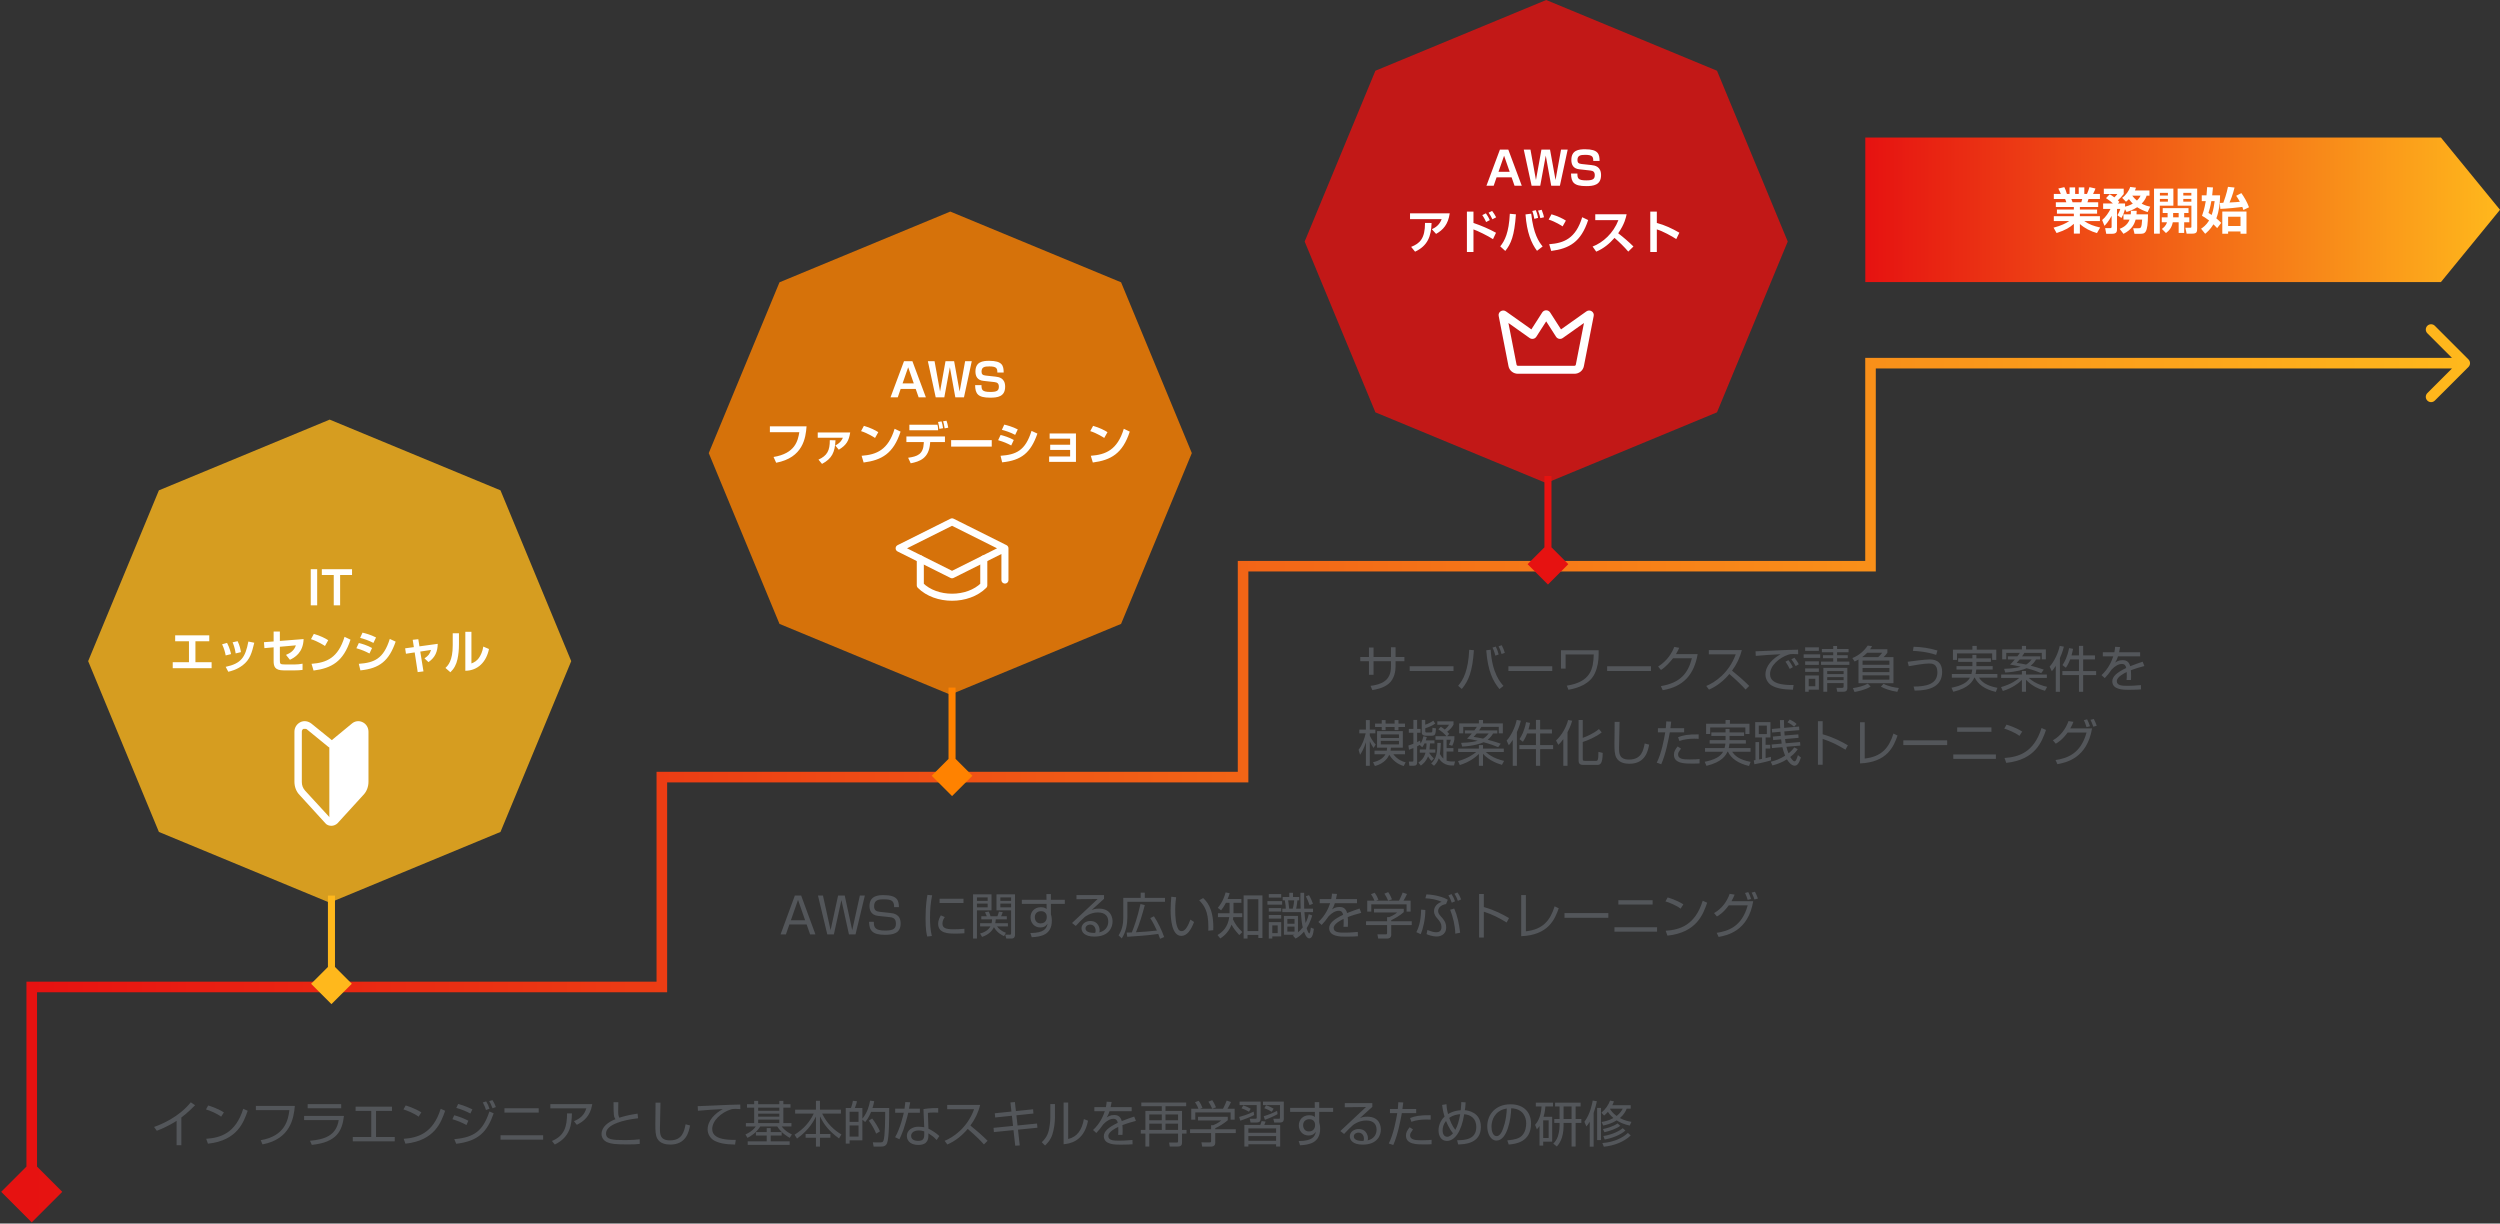 <svg width="709" height="347" viewBox="0 0 709 347" fill="none" xmlns="http://www.w3.org/2000/svg">
<rect x="0" y="0" width="709" height="347" fill="#333333" stroke="none"/>
<path d="M51.428 316.93V324.784H50.084V317.868C49.636 318.162 47.368 319.618 44.47 320.682L43.7 319.604C45.716 318.89 50.7 316.86 54.102 312.618L55.334 313.444C54.788 314.004 53.192 315.6 51.428 316.93ZM63.496 315.474L62.712 316.692C61.564 315.796 59.436 314.928 58.414 314.634L59.044 313.514C59.282 313.584 61.578 314.242 63.496 315.474ZM58.974 324.35L58.484 322.964C62.432 322.684 66.8 321.48 68.984 314.452L70.244 315.012C69.124 318.232 67.304 323.468 58.974 324.35ZM72.568 313.64H83.614C83.32 317.07 82.368 323.062 74.444 324.546L73.94 323.356C81.066 322.166 81.752 317.266 82.074 314.83H72.568V313.64ZM87.254 313.136H96.76V314.312H87.254V313.136ZM86.246 316.482H97.544C97.054 320.78 95.458 323.972 88.43 324.686L87.912 323.524C92 323.146 95.36 322.11 96.06 317.658H86.246V316.482ZM100.848 313.85H111.166V315.068H106.644V322.446H111.95V323.678H100.05V322.446H105.286V315.068H100.848V313.85ZM119.496 315.474L118.712 316.692C117.564 315.796 115.436 314.928 114.414 314.634L115.044 313.514C115.282 313.584 117.578 314.242 119.496 315.474ZM114.974 324.35L114.484 322.964C118.432 322.684 122.8 321.48 124.984 314.452L126.244 315.012C125.124 318.232 123.304 323.468 114.974 324.35ZM133.972 314.606L133.398 315.796C132.32 315.222 130.99 314.648 129.408 314.2L129.94 313.08C131.788 313.584 133.16 314.214 133.972 314.606ZM132.824 317.84L132.292 319.058C130.976 318.33 129.66 317.812 128.302 317.406L128.82 316.286C130.024 316.608 131.718 317.224 132.824 317.84ZM138.816 314.452L137.822 314.788C137.64 314.13 137.57 313.976 136.926 312.646L137.878 312.366C138.368 313.206 138.55 313.584 138.816 314.452ZM129.38 324.378L128.834 323.062C134.616 322.558 136.996 320.626 138.802 315.208L140.006 315.74C138.2 320.92 135.764 323.622 129.38 324.378ZM140.622 313.962L139.684 314.312C139.124 312.968 139.068 312.814 138.732 312.282L139.656 311.988C139.922 312.408 140.202 312.842 140.622 313.962ZM143.058 314.298H152.774V315.53H143.058V314.298ZM141.952 321.97H154.034V323.216H141.952V321.97ZM156.078 313.136H167.964C167.404 316.608 165.528 318.022 163.582 319.002L162.77 317.966C164.45 317.266 165.668 316.328 166.284 314.326H156.078V313.136ZM157.352 324.588L156.526 323.58C160.166 322.068 160.782 319.422 160.824 315.754L162.196 315.768C162.112 318.876 161.79 322.418 157.352 324.588ZM173.998 312.59H175.356C175.328 313.57 175.314 314.27 175.314 315.264C175.314 316.356 175.524 316.734 175.65 316.986C176.546 316.706 178.058 316.216 180.816 315.824L180.956 317.14C178.744 317.392 176.728 317.798 175.118 318.414C174.194 318.764 171.87 319.688 171.87 321.466C171.87 323.202 173.69 323.328 177.12 323.328C179.402 323.328 180.718 323.188 181.418 323.104L181.432 324.406C180.564 324.504 180.032 324.56 178.016 324.56C174.25 324.56 173.312 324.364 172.332 323.986C171.198 323.552 170.596 322.628 170.596 321.606C170.596 319.534 172.584 318.162 174.53 317.406C174.054 316.65 174.012 316.426 173.998 312.59ZM185.912 312.716H187.312C187.312 312.828 187.158 318.876 187.158 320.038C187.158 321.704 187.214 323.412 190.014 323.412C193.514 323.412 194.046 320.822 194.438 318.848L195.698 319.184C195.376 320.864 194.662 324.602 190.098 324.602C188.796 324.602 187.172 324.294 186.402 322.894C185.87 321.928 185.856 320.472 185.856 318.792C185.856 317.826 185.94 313.584 185.912 312.716ZM209.936 313.248L209.964 314.536C209.516 314.508 209.082 314.48 208.522 314.48C207.752 314.48 207.542 314.55 207.22 314.648C204.56 315.516 201.984 317.784 201.984 320.192C201.984 321.942 203.398 322.824 205.792 323.132C207.052 323.3 208.046 323.272 208.662 323.258L208.466 324.602C205.512 324.546 203.874 324.182 202.53 323.454C201.41 322.838 200.682 321.564 200.682 320.318C200.682 317.77 202.754 315.782 204.98 314.536C202.222 314.662 200.892 314.774 197.938 315.012L197.868 313.71C199.03 313.71 205.386 313.36 206.8 313.332C207.192 313.318 209.656 313.262 209.936 313.248ZM224.188 313.15V314.13H222.158V318.498H224.454V319.464H221.696C222.76 320.878 224.104 321.494 224.58 321.718L223.978 322.698C223.348 322.334 221.626 321.368 220.422 319.464H215.62C214.374 321.368 212.974 322.194 211.98 322.698L211.406 321.732C211.84 321.536 213.338 320.892 214.346 319.464H211.532V318.498H213.884V314.13H211.854V313.15H213.884V312.198H215.018V313.15H221.01V312.198H222.158V313.15H224.188ZM221.01 316.692V315.838H215.018V316.692H221.01ZM221.01 315.026V314.13H215.018V315.026H221.01ZM221.01 318.498V317.518H215.018V318.498H221.01ZM212.05 323.678H217.44V322.04H214.374V321.06H217.44V319.912H218.574V321.06H221.682V322.04H218.574V323.678H223.95V324.686H212.05V323.678ZM225.504 314.704H231.398V312.184H232.546V314.704H238.482V315.81H233.162C234.52 318.666 236.606 320.542 238.622 321.732L237.95 322.866C234.94 320.654 233.638 318.848 232.546 316.594V321.606H235.5V322.67H232.546V325.176H231.398V322.67H228.472V321.606H231.398V316.65C230.894 317.672 229.592 320.346 226.036 322.908L225.336 321.802C227.884 320.192 229.536 318.372 230.782 315.81H225.504V314.704ZM246.756 312.142L247.918 312.296C247.82 312.828 247.722 313.402 247.442 314.228H252.174C252.174 317.084 252.174 322.544 251.6 324.112C251.264 325.008 250.662 325.176 249.738 325.176H247.764L247.54 323.972L249.584 323.986C250.102 323.986 250.354 323.944 250.536 323.538C251.026 322.446 251.04 316.776 251.04 315.32H247.05C246.336 317.07 245.636 317.896 245.356 318.218L244.572 317.518V323.398H240.946V324.322H239.854V314.228H241.324C241.604 313.556 241.772 312.898 241.884 312.184L243.032 312.31C242.962 312.66 242.85 313.22 242.444 314.228H244.572V317.252C246.07 315.418 246.518 313.5 246.756 312.142ZM243.48 318.162V315.292H240.946V318.162H243.48ZM243.48 322.334V319.184H240.946V322.334H243.48ZM249.556 320.85L248.478 321.508C248.142 320.584 247.274 318.988 246.392 317.812L247.344 317.21C248.184 318.246 249.08 319.73 249.556 320.85ZM256.752 312.548L258.138 312.604C258.11 312.688 257.83 314.2 257.788 314.41H260.882V315.572H257.578C257.312 316.86 256.472 319.632 256.206 320.416C255.772 321.648 255.338 322.516 255.072 323.09L253.854 322.516C255.324 320.01 256.192 316.146 256.318 315.572H253.868V314.41H256.528C256.626 313.78 256.682 313.248 256.752 312.548ZM266.076 314.242V315.544C265.642 315.516 265.418 315.502 264.942 315.502C263.892 315.502 263.43 315.572 263.15 315.614L263.304 320.08C264.732 320.822 265.474 321.34 266.398 322.18L265.628 323.314C264.774 322.376 264.382 322.124 263.29 321.41V321.816C263.29 322.768 263.29 324.7 260.448 324.7C257.648 324.7 257.186 322.964 257.186 322.166C257.186 320.486 258.754 319.534 260.462 319.534C261.12 319.534 261.75 319.632 262.114 319.688L261.89 314.55C262.464 314.452 263.528 314.242 266.076 314.242ZM262.114 321.872V320.85C261.736 320.738 261.232 320.598 260.546 320.598C259.216 320.598 258.39 321.228 258.39 322.152C258.39 323.552 260.14 323.552 260.392 323.552C261.68 323.552 262.114 323.006 262.114 321.872ZM268.666 324.574L267.896 323.538C270.248 322.6 274.336 319.912 276.254 314.564H268.624V313.36H277.976C277.458 315.474 276.506 317.462 275.204 319.198C276.898 320.556 278.536 321.984 280.076 323.524L279.04 324.56C278.256 323.678 277.234 322.572 274.448 320.15C272.866 322.026 270.934 323.608 268.666 324.574ZM286.838 315.236L286.558 312.66L287.818 312.534L288.112 315.096L292.984 314.592L293.082 315.796L288.252 316.3L288.574 319.184L294.104 318.638L294.216 319.828L288.7 320.374L289.204 324.84L287.916 324.924L287.426 320.5L281.868 321.06L281.77 319.856L287.3 319.31L286.978 316.426L282.232 316.916L282.12 315.726L286.838 315.236ZM299.186 313.108V316.874C299.186 318.414 298.92 320.29 298.444 321.76C297.898 323.426 296.862 324.406 296.372 324.868L295.448 323.93C296.036 323.37 296.988 322.404 297.422 320.64C297.618 319.856 297.87 318.134 297.87 317.056V313.108H299.186ZM302.938 312.688V323.02C305.514 322.39 306.816 320.5 307.39 317.364L308.566 317.84C307.39 323.874 303.204 324.35 301.636 324.504V312.688H302.938ZM313.844 312.436L315.258 312.52C315.188 312.898 315.132 313.262 314.978 313.976H320.942V315.138H314.656C314.376 316.048 314.124 316.468 313.858 316.916C314.25 316.65 314.88 316.216 315.958 316.216C316.686 316.216 317.75 316.398 318.128 317.938C319.472 317.392 320.732 316.972 321.656 316.664L322.146 317.882C321.096 318.162 319.808 318.512 318.31 319.086C318.366 319.66 318.38 320.276 318.38 320.696C318.38 321.228 318.366 321.564 318.338 321.844H317.092C317.134 321.452 317.162 321.214 317.162 320.612C317.162 320.304 317.148 319.884 317.134 319.59C316.42 319.94 314.32 320.962 314.32 322.18C314.32 323.496 316.014 323.496 317.498 323.496C318.114 323.496 319.444 323.468 321.166 323.3L321.194 324.518C320.634 324.56 319.612 324.63 317.778 324.63C316.21 324.63 313.046 324.63 313.046 322.222C313.046 320.836 314.376 319.688 316.994 318.442C316.868 317.714 316.518 317.294 315.762 317.294C314.936 317.294 313.928 317.756 312.892 318.848C311.954 320.15 311.856 320.29 310.918 321.312L309.98 320.472C311.982 318.652 312.906 316.412 313.326 315.138H310.358V313.976H313.634C313.802 313.178 313.816 312.814 313.844 312.436ZM336.398 312.688V313.724H330.532V315.068H335.222V320.444H336.496V321.494H335.222V323.972C335.222 324.98 334.746 325.162 333.794 325.162H331.736L331.554 324.014L333.696 324.028C334.004 324.028 334.102 323.958 334.102 323.622V321.494H325.94V325.162H324.834V321.494H323.532V320.444H324.834V315.068H329.482V313.724H323.672V312.688H336.398ZM329.482 317.7V316.062H325.94V317.7H329.482ZM334.102 317.7V316.062H330.532V317.7H334.102ZM329.482 320.444V318.666H325.94V320.444H329.482ZM334.102 320.444V318.666H330.532V320.444H334.102ZM340.318 314.438H346.842C347.276 313.682 347.78 312.422 347.892 312.128L349.11 312.534C348.83 313.192 348.48 313.85 348.116 314.438H350.146V317.532H348.998V315.474H338.988V317.532H337.84V314.438H339.87C339.59 313.626 339.128 312.926 338.904 312.59L339.94 312.184C340.5 312.926 340.822 313.64 341.018 314.172L340.318 314.438ZM344.854 314.046L343.776 314.424C343.524 313.808 343.132 313.066 342.712 312.436L343.79 312.002C344.364 312.842 344.756 313.794 344.854 314.046ZM348.2 316.734V317.686C347.08 318.68 345.806 319.394 344.644 319.968V320.262H350.468V321.34H344.644V324.098C344.644 325.022 343.916 325.176 343.496 325.176H340.948L340.724 323.972L343.006 323.986C343.44 323.986 343.468 323.874 343.468 323.552V321.34H337.504V320.262H343.468V319.1H344.07C344.392 318.974 345.512 318.512 346.338 317.77H339.758V316.734H348.2ZM363.054 319.03V325.148H361.906V324.518H354.038V325.148H352.904V319.03H357.412C357.496 318.848 357.706 318.302 357.79 317.938L358.924 318.078C358.84 318.33 358.616 318.89 358.56 319.03H363.054ZM361.906 321.256V320.01H354.038V321.256H361.906ZM361.906 323.538V322.18H354.038V323.538H361.906ZM364.09 312.408V317.238C364.09 317.7 364.006 318.344 363.068 318.344H361.374L361.108 317.266L362.76 317.28C362.956 317.28 362.998 317.168 362.998 316.93V313.388H358.182V312.408H364.09ZM351.546 312.408H357.51V317.28C357.51 318.344 356.698 318.344 356.348 318.344H354.654L354.43 317.266L356.068 317.28C356.376 317.28 356.404 317.126 356.404 316.93V313.388H351.546V312.408ZM354.71 314.452L354.206 315.278C353.464 314.844 352.946 314.62 352.106 314.312L352.596 313.5C353.492 313.794 354.038 314.046 354.71 314.452ZM361.206 314.424L360.674 315.306C360.1 314.928 359.302 314.536 358.56 314.284L359.036 313.472C359.918 313.696 360.828 314.186 361.206 314.424ZM351.742 317.826L351.42 316.762C351.98 316.622 353.8 316.146 355.536 315.264L355.676 316.23C354.248 316.958 353.016 317.392 351.742 317.826ZM358.714 317.574L358.392 316.552C359.694 316.188 360.996 315.656 362.186 315.04L362.312 315.978C361.374 316.51 359.834 317.21 358.714 317.574ZM372.882 314.186L372.854 312.562H374.128V314.186H378.076V315.334H374.128V318.274C374.184 318.484 374.254 318.736 374.31 319.044C374.352 319.338 374.394 319.688 374.394 320.108C374.394 324.21 371.174 324.658 368.696 324.798L368.304 323.608C372.308 323.58 372.91 322.278 373.19 320.934C372.952 321.312 372.462 322.026 371.104 322.026C369.382 322.026 368.346 320.654 368.346 319.156C368.346 317.56 369.48 316.286 371.3 316.286C372.28 316.286 372.63 316.58 372.91 316.804L372.896 315.334H365.882V314.186H372.882ZM372.952 319.254C372.952 319.156 372.966 318.932 372.952 318.792C372.924 318.484 372.714 317.406 371.328 317.406C370.446 317.406 369.564 317.924 369.564 319.128C369.564 319.898 369.998 320.878 371.202 320.878C372.896 320.878 372.952 319.296 372.952 319.254ZM381.38 312.842H389.192V313.906C388.618 314.41 386.196 316.622 385.664 317.098C386.196 316.874 386.686 316.692 387.764 316.692C391.362 316.692 391.614 319.534 391.614 320.346C391.614 321.83 390.76 324.616 386.448 324.616C383.648 324.616 382.808 323.3 382.808 322.278C382.808 321.032 383.984 320.192 385.3 320.192C387.806 320.192 387.96 322.572 387.96 322.796C387.96 323.062 387.918 323.202 387.848 323.426C389.724 322.992 390.396 321.634 390.396 320.36C390.396 318.834 389.514 317.77 387.456 317.77C385.272 317.77 383.732 319.044 383.662 319.114C383.018 319.66 382.01 320.682 381.184 321.592L380.12 320.766C380.512 320.43 382.304 318.736 382.948 318.12C383.648 317.462 386.77 314.564 387.4 313.948L381.38 314.018V312.842ZM386.686 323.566C386.784 323.314 386.812 323.188 386.812 322.95C386.812 321.956 386.196 321.214 385.258 321.214C384.516 321.214 383.942 321.704 383.942 322.278C383.942 323.622 386.056 323.58 386.686 323.566ZM396.556 312.59L397.956 312.66C397.914 313.15 397.858 313.612 397.732 314.508H401.624V315.684H397.564C397.214 317.588 396.402 321.942 395.128 324.728L393.854 324.294C395.184 321.718 395.968 317.504 396.262 315.684H394.19V314.508H396.416C396.5 313.752 396.528 313.094 396.556 312.59ZM405.74 316.272V317.532C405.418 317.504 405.082 317.49 404.55 317.49C403.206 317.49 401.512 317.658 400.28 318.148L399.902 317.07C401.316 316.538 402.59 316.23 405.74 316.272ZM399.776 319.688L400.728 320.304C400.084 321.228 399.902 321.48 399.902 321.97C399.902 323.216 401.232 323.384 403.15 323.384C404.676 323.384 405.544 323.3 406.006 323.258L405.992 324.504C405.46 324.532 405.026 324.56 403.878 324.56C401.834 324.56 398.726 324.56 398.726 322.054C398.726 321.158 399.09 320.57 399.776 319.688ZM414.42 312.548L415.652 312.632C415.582 313.808 415.54 314.298 415.428 314.844C416.408 314.97 419.978 315.432 419.978 319.632C419.978 324.42 415.12 324.532 413.524 324.56L413.244 323.37C415.316 323.342 418.676 323.244 418.676 319.604C418.676 317.224 417.15 316.146 415.246 315.992C414.448 321.074 412.474 323.566 410.346 323.566C408.652 323.566 407.966 322.04 407.966 320.598C407.966 319.296 408.47 317.812 409.674 316.678C409.17 314.956 409.058 313.948 408.988 313.36L410.206 313.15C410.248 313.724 410.304 314.62 410.668 315.95C410.962 315.768 412.264 314.984 414.266 314.858C414.406 313.5 414.406 313.038 414.42 312.548ZM411.004 317.042C411.326 317.966 411.802 319.282 412.726 320.43C413.37 319.268 413.692 318.176 414.112 315.992C413.524 316.034 412.222 316.146 411.004 317.042ZM412.068 321.396C410.962 320.094 410.248 318.288 410.094 317.896C409.338 318.82 409.128 319.786 409.128 320.584C409.128 321.76 409.688 322.39 410.43 322.39C411.102 322.39 411.704 321.816 412.068 321.396ZM427.874 324.588L427.468 323.412C429.666 323.216 430.828 322.866 431.612 322.082C432.69 321.004 432.83 319.408 432.83 318.554C432.83 316.916 432.018 314.41 428.574 314.312C428.546 317.126 427.496 323.468 424.402 323.468C422.764 323.468 421.784 321.508 421.784 319.45C421.784 315.978 424.22 313.178 428.378 313.178C432.27 313.178 434.202 315.558 434.202 318.638C434.202 323.958 429.722 324.448 427.874 324.588ZM427.328 314.382C426.824 314.466 425.914 314.606 424.99 315.292C422.988 316.762 422.988 319.198 422.988 319.562C422.988 320.612 423.338 322.208 424.43 322.208C425.172 322.208 425.634 321.466 425.914 320.934C426.334 320.108 427.23 317.672 427.328 314.382ZM437.758 316.72H440.194V323.776H437.646V324.896H436.61V319.324C436.274 319.842 436.092 320.024 435.854 320.262L435.35 319.002C435.882 318.358 436.988 317.07 437.184 313.794H435.56V312.716H440.432V313.794H438.276C438.22 314.452 438.15 315.348 437.758 316.72ZM439.2 322.74V317.728H437.646V322.74H439.2ZM446.844 313.794V317.35H448.468V318.456H446.844V325.148H445.696V318.456H443.428V319.268C443.428 322.95 442.07 324.518 441.524 325.148L440.516 324.336C440.908 323.916 441.496 323.272 441.818 322.264C441.902 321.984 442.294 320.738 442.294 319.212V318.456H440.796V317.35H442.294V313.794H441.02V312.716H448.258V313.794H446.844ZM445.696 317.35V313.794H443.428V317.35H445.696ZM462.678 318.148L462.188 319.212C460.508 318.848 459.416 318.33 458.478 317.728C456.952 318.708 455.454 319.03 454.684 319.198L454.194 318.19C454.978 318.064 456.182 317.84 457.568 317.07C456.616 316.272 456.168 315.6 456 315.32C455.566 315.838 455.216 316.132 454.922 316.37L454.152 315.558C455.272 314.662 456.196 313.318 456.616 312.128L457.708 312.338C457.582 312.73 457.47 312.996 457.26 313.43H462.468V314.41H461.334C461.082 315.082 460.578 316.09 459.402 317.084C460.774 317.826 462.034 318.05 462.678 318.148ZM456.672 314.41L456.602 314.508C456.798 314.83 457.316 315.642 458.464 316.496C459.528 315.67 459.976 314.872 460.2 314.41H456.672ZM451.954 315.628V325.19H450.848V318.12C450.442 318.82 450.204 319.1 449.896 319.45L449.336 318.148C451.072 315.81 451.548 312.94 451.688 312.114L452.864 312.31C452.752 312.87 452.528 313.934 451.954 315.628ZM452.948 323.328V314.214H454.04V323.328H452.948ZM455.006 321.088L454.6 320.192C455.426 320.038 457.288 319.604 458.744 318.61L459.5 319.282C458.338 320.178 456.238 320.836 455.006 321.088ZM454.852 325.204L454.418 324.168C457.694 323.93 460.214 322.698 461.67 321.298L462.468 322.012C460.62 323.818 457.736 324.924 454.852 325.204ZM455.09 323.16L454.712 322.18C457.19 321.802 459.206 320.794 460.2 319.954L460.97 320.612C459.472 321.97 456.896 322.866 455.09 323.16Z" fill="#53565A"/>
<path d="M227.202 253.968L231.262 265H229.75L228.756 262.172H223.87L222.876 265H221.364L225.424 253.968H227.202ZM228.336 260.996L226.32 255.214L224.29 260.996H228.336ZM240.765 265L238.623 255.27L236.481 265H234.619L231.973 253.968H233.387L235.557 263.796L237.685 253.968H239.561L241.689 263.796L243.859 253.968H245.273L242.627 265H240.765ZM254.933 257.258H253.575C253.589 255.48 252.861 255.046 250.635 255.046C249.389 255.046 247.891 255.102 247.891 257.006C247.891 258.084 248.437 258.476 249.445 258.588L252.497 258.924C253.449 259.022 255.423 259.274 255.423 261.892C255.423 264.706 253.295 265.112 250.999 265.112C247.499 265.112 246.505 263.978 246.463 261.43H247.821C247.807 263.026 248.157 263.908 251.027 263.908C253.365 263.908 254.079 263.362 254.079 261.948C254.079 260.674 253.519 260.226 252.357 260.1L249.053 259.75C246.897 259.526 246.589 257.93 246.589 256.922C246.589 253.856 249.445 253.856 250.607 253.856C254.611 253.856 254.891 255.48 254.933 257.258ZM263.022 253.786L264.352 253.912C263.918 255.97 263.75 258.056 263.75 260.198C263.75 262.074 263.862 263.838 264.268 265.448L262.966 265.602C262.742 264.692 262.49 263.642 262.49 260.464C262.49 256.698 262.868 254.654 263.022 253.786ZM266.466 254.878H273.242V256.082H266.466V254.878ZM266.83 259.596L267.95 260.086C267.712 260.422 267.278 261.052 267.278 261.92C267.278 263.138 268.132 263.544 270.386 263.544C271.086 263.544 272.318 263.53 273.508 263.404V264.664C273.004 264.706 272.29 264.776 270.946 264.776C269.182 264.776 266.06 264.776 266.06 262.018C266.06 260.898 266.592 260.002 266.83 259.596ZM282.608 253.632H287.858V265.126C287.858 265.448 287.746 266.176 286.878 266.176H285.38L285.086 265.07L286.374 265.084C286.654 265.084 286.752 264.986 286.752 264.622V258.168H282.608V253.632ZM286.752 255.48V254.5H283.7V255.48H286.752ZM286.752 257.314V256.264H283.7V257.314H286.752ZM285.268 264.538L284.75 265.49C284.26 265.266 282.776 264.58 281.88 262.942C281.362 264.048 280.298 265.112 278.52 265.7L277.946 264.748C279.822 264.258 280.592 263.292 280.9 262.718H277.96V261.822H281.222C281.334 261.346 281.334 261.01 281.334 260.73H278.296V259.848H279.864C279.64 259.316 279.542 259.092 279.346 258.7L280.424 258.518C280.592 258.882 280.816 259.498 280.914 259.848H282.874C283.07 259.4 283.252 258.686 283.28 258.546L284.372 258.686C284.33 258.826 284.176 259.316 283.91 259.848H285.534V260.73H282.398C282.37 261.08 282.356 261.346 282.258 261.822H285.842V262.718H282.762C283.084 263.194 283.784 263.992 285.268 264.538ZM275.958 253.632H281.194V258.168H277.064V266.176H275.958V253.632ZM280.102 255.48V254.5H277.064V255.48H280.102ZM280.102 257.314V256.264H277.064V257.314H280.102ZM296.79 255.186L296.762 253.562H298.036V255.186H301.984V256.334H298.036V259.274C298.092 259.484 298.162 259.736 298.218 260.044C298.26 260.338 298.302 260.688 298.302 261.108C298.302 265.21 295.082 265.658 292.604 265.798L292.212 264.608C296.216 264.58 296.818 263.278 297.098 261.934C296.86 262.312 296.37 263.026 295.012 263.026C293.29 263.026 292.254 261.654 292.254 260.156C292.254 258.56 293.388 257.286 295.208 257.286C296.188 257.286 296.538 257.58 296.818 257.804L296.804 256.334H289.79V255.186H296.79ZM296.86 260.254C296.86 260.156 296.874 259.932 296.86 259.792C296.832 259.484 296.622 258.406 295.236 258.406C294.354 258.406 293.472 258.924 293.472 260.128C293.472 260.898 293.906 261.878 295.11 261.878C296.804 261.878 296.86 260.296 296.86 260.254ZM305.288 253.842H313.1V254.906C312.526 255.41 310.104 257.622 309.572 258.098C310.104 257.874 310.594 257.692 311.672 257.692C315.27 257.692 315.522 260.534 315.522 261.346C315.522 262.83 314.668 265.616 310.356 265.616C307.556 265.616 306.716 264.3 306.716 263.278C306.716 262.032 307.892 261.192 309.208 261.192C311.714 261.192 311.868 263.572 311.868 263.796C311.868 264.062 311.826 264.202 311.756 264.426C313.632 263.992 314.304 262.634 314.304 261.36C314.304 259.834 313.422 258.77 311.364 258.77C309.18 258.77 307.64 260.044 307.57 260.114C306.926 260.66 305.918 261.682 305.092 262.592L304.028 261.766C304.42 261.43 306.212 259.736 306.856 259.12C307.556 258.462 310.678 255.564 311.308 254.948L305.288 255.018V253.842ZM310.594 264.566C310.692 264.314 310.72 264.188 310.72 263.95C310.72 262.956 310.104 262.214 309.166 262.214C308.424 262.214 307.85 262.704 307.85 263.278C307.85 264.622 309.964 264.58 310.594 264.566ZM326.218 260.366L327.254 259.862C328.374 261.514 329.522 263.922 330.152 265.742L328.99 266.246C328.822 265.742 328.696 265.364 328.486 264.86C326.176 265.238 321.542 265.574 319.694 265.672L319.512 264.482C320.352 264.468 320.702 264.454 320.982 264.44C321.584 262.998 322.508 260.478 323.446 256.376L324.664 256.684C323.992 259.232 323.18 262.018 322.158 264.384C324.496 264.244 325.994 264.16 328.094 263.908C327.59 262.83 327.17 261.906 326.218 260.366ZM318.56 254.64H323.502V253.17H324.664V254.64H330.39V255.746H319.722V260.114C319.722 261.99 319.344 264.328 318.126 266.134L317.23 265.266C318.196 263.768 318.56 262.116 318.56 260.408V254.64ZM332.182 254.318L333.554 254.458C333.456 255.13 333.288 256.292 333.288 258C333.288 260.128 333.456 262.382 334.212 263.586C334.352 263.824 334.702 264.076 335.15 264.076C336.2 264.076 336.984 262.424 337.6 260.8L338.636 261.472C337.782 263.754 336.648 265.42 335.024 265.42C332.28 265.42 331.986 260.492 331.986 258.168C331.986 256.726 332.098 255.27 332.182 254.318ZM344.068 263.81L342.668 263.95C342.682 263.628 342.696 263.306 342.696 262.858C342.696 258.112 341.324 256.642 340.092 255.312L341.212 254.696C342.038 255.466 344.096 257.37 344.096 262.914C344.096 263.292 344.082 263.544 344.068 263.81ZM348.156 254.948H352.062V256.04H349.822V258.812V258.994H352.3V260.1H349.752C349.71 260.436 349.696 260.534 349.668 260.702C350.396 262.326 351.166 263.152 352.328 264.342L351.46 265.182C350.424 264.034 349.836 263.306 349.262 262.228C348.674 263.866 347.526 265.224 346.07 266.148L345.286 265.168C346.728 264.314 348.198 262.998 348.618 260.1H345.412V258.994H348.702V258.854V256.04H347.666C347.078 257.16 346.616 257.762 346.308 258.168L345.37 257.468C346.84 255.704 347.358 253.926 347.582 253.086L348.744 253.324C348.562 253.912 348.408 254.374 348.156 254.948ZM358.026 253.926V266.008H356.864V265.154H353.798V266.176H352.692V253.926H358.026ZM356.864 264.048V255.018H353.798V264.048H356.864ZM371.172 259.274L372.152 259.624C371.606 261.458 371.046 262.438 370.57 263.222C370.808 264.16 371.158 264.72 371.298 264.72C371.55 264.72 371.704 263.502 371.76 263.068L372.614 263.418C372.418 265.14 372.054 266.12 371.284 266.12C370.514 266.12 370.024 264.776 369.828 264.216C368.722 265.504 367.77 265.994 367.42 266.176L366.664 265.322C366.818 265.238 366.972 265.168 367.126 265.084H364.116V259.764H368.106V264.412C368.484 264.118 368.918 263.726 369.464 263.026C369.198 261.92 369.03 260.464 368.918 258.672H363.668V257.692H364.648C364.648 257.174 364.606 256.586 364.368 255.326H363.766V254.388H365.642V253.198H366.692V254.388H368.456V255.326H367.952C367.938 255.424 367.798 256.866 367.588 257.692H368.862C368.764 255.102 368.792 254.192 368.806 253.198H369.856C369.814 256.656 369.87 257.678 369.87 257.692H372.376V258.672H369.926C370.052 260.142 370.206 261.43 370.262 261.766C370.836 260.66 371.032 259.834 371.172 259.274ZM367.126 261.976V260.618H365.096V261.976H367.126ZM367.126 264.202V262.788H365.096V264.202H367.126ZM365.614 257.692H366.622C366.902 256.782 367 255.732 367.028 255.326H365.306C365.362 255.634 365.446 256.082 365.614 257.692ZM372.348 256.306L371.382 256.698C371.004 255.536 370.864 255.242 370.332 254.206L371.242 253.87C371.914 255.074 372.138 255.69 372.348 256.306ZM362.352 264.636V262.452H360.826V264.636H362.352ZM359.832 259.498H363.346V260.506H359.832V259.498ZM359.832 261.514H363.346V265.56H360.826V266.176H359.832V261.514ZM359.832 257.524H363.346V258.518H359.832V257.524ZM359.832 253.562H363.346V254.556H359.832V253.562ZM359.44 255.564H363.612V256.558H359.44V255.564ZM377.752 253.436L379.166 253.52C379.096 253.898 379.04 254.262 378.886 254.976H384.85V256.138H378.564C378.284 257.048 378.032 257.468 377.766 257.916C378.158 257.65 378.788 257.216 379.866 257.216C380.594 257.216 381.658 257.398 382.036 258.938C383.38 258.392 384.64 257.972 385.564 257.664L386.054 258.882C385.004 259.162 383.716 259.512 382.218 260.086C382.274 260.66 382.288 261.276 382.288 261.696C382.288 262.228 382.274 262.564 382.246 262.844H381C381.042 262.452 381.07 262.214 381.07 261.612C381.07 261.304 381.056 260.884 381.042 260.59C380.328 260.94 378.228 261.962 378.228 263.18C378.228 264.496 379.922 264.496 381.406 264.496C382.022 264.496 383.352 264.468 385.074 264.3L385.102 265.518C384.542 265.56 383.52 265.63 381.686 265.63C380.118 265.63 376.954 265.63 376.954 263.222C376.954 261.836 378.284 260.688 380.902 259.442C380.776 258.714 380.426 258.294 379.67 258.294C378.844 258.294 377.836 258.756 376.8 259.848C375.862 261.15 375.764 261.29 374.826 262.312L373.888 261.472C375.89 259.652 376.814 257.412 377.234 256.138H374.266V254.976H377.542C377.71 254.178 377.724 253.814 377.752 253.436ZM390.226 255.438H396.75C397.184 254.682 397.688 253.422 397.8 253.128L399.018 253.534C398.738 254.192 398.388 254.85 398.024 255.438H400.054V258.532H398.906V256.474H388.896V258.532H387.748V255.438H389.778C389.498 254.626 389.036 253.926 388.812 253.59L389.848 253.184C390.408 253.926 390.73 254.64 390.926 255.172L390.226 255.438ZM394.762 255.046L393.684 255.424C393.432 254.808 393.04 254.066 392.62 253.436L393.698 253.002C394.272 253.842 394.664 254.794 394.762 255.046ZM398.108 257.734V258.686C396.988 259.68 395.714 260.394 394.552 260.968V261.262H400.376V262.34H394.552V265.098C394.552 266.022 393.824 266.176 393.404 266.176H390.856L390.632 264.972L392.914 264.986C393.348 264.986 393.376 264.874 393.376 264.552V262.34H387.412V261.262H393.376V260.1H393.978C394.3 259.974 395.42 259.512 396.246 258.77H389.666V257.734H398.108ZM410.596 255.172L410.106 256.39C408.412 256.684 407.852 257.636 407.852 258.364C407.852 258.91 408.132 259.316 408.608 259.862C409.392 260.73 410.134 261.556 410.134 263.026C410.134 265.266 408.188 265.588 407.474 265.588C407.278 265.588 406.046 265.588 404.576 264.916L404.814 263.74C406.116 264.258 406.718 264.384 407.32 264.384C407.782 264.384 408.804 264.314 408.804 262.886C408.804 261.976 408.384 261.332 407.726 260.59C407.264 260.072 406.69 259.414 406.69 258.392C406.69 257.188 407.53 256.222 408.832 255.76C407.474 255.102 405.794 254.836 404.24 254.752L404.534 253.646C406.844 253.744 409.154 254.318 410.596 255.172ZM414.096 264.524L412.724 264.79C412.682 262.522 412.08 260.086 411.268 258L412.416 257.664C413.34 259.82 413.76 261.794 414.096 264.524ZM412.64 255.606L411.716 256.012C411.562 255.55 411.268 254.71 410.764 253.94L411.646 253.562C412.08 254.234 412.374 254.808 412.64 255.606ZM402.896 264.93L401.678 264.356C402.098 263.516 402.966 261.78 403.036 257.958L404.226 258.07C404.268 260.464 403.554 263.6 402.896 264.93ZM414.376 255.074L413.452 255.48C413.354 255.186 412.99 254.164 412.458 253.464L413.326 253.1C413.816 253.758 414.096 254.29 414.376 255.074ZM419.472 253.534H420.816V257.244C423.966 258.126 426.234 259.358 427.956 260.366L427.284 261.612C424.736 260.086 423.336 259.414 420.816 258.546V265.882H419.472V253.534ZM432.744 253.842V264.118C437.546 263.586 439.618 261.108 440.892 257.034L442.054 257.594C440.948 260.73 439.114 265.196 431.414 265.504V253.842H432.744ZM443.692 258.952H456.124V260.296H443.692V258.952ZM458.966 255.298H468.682V256.53H458.966V255.298ZM457.86 262.97H469.942V264.216H457.86V262.97ZM477.404 256.474L476.62 257.692C475.472 256.796 473.344 255.928 472.322 255.634L472.952 254.514C473.19 254.584 475.486 255.242 477.404 256.474ZM472.882 265.35L472.392 263.964C476.34 263.684 480.708 262.48 482.892 255.452L484.152 256.012C483.032 259.232 481.212 264.468 472.882 265.35ZM486.924 259.918L486.112 258.952C488.394 257.636 489.78 255.634 490.536 253.492L491.936 253.716C491.74 254.206 491.502 254.794 491.04 255.578H497.214C495.786 264.146 489.71 265.28 487.4 265.714L486.854 264.552C490.004 264.076 494.008 262.858 495.646 256.754H490.284C488.758 258.84 487.582 259.526 486.924 259.918ZM496.626 254.962L495.646 255.214C495.366 254.318 495.24 253.968 494.89 253.24L495.814 253.002C496.15 253.632 496.416 254.318 496.626 254.962ZM498.544 254.822L497.564 255.102C497.48 254.85 497.214 254.01 496.766 253.142L497.704 252.904C498.026 253.534 498.32 254.15 498.544 254.822Z" fill="#53565A"/>
<path d="M394.478 186.32V183.562H395.78V186.32H398.286V187.524H395.78V189.092C395.78 190.226 395.486 192.508 393.862 193.88C392.322 195.182 390.236 195.532 389.2 195.7L388.682 194.51C391.608 194.132 394.478 193.166 394.478 189.106V187.524H389.536V191.374H388.234V187.524H385.77V186.32H388.234V183.632H389.536V186.32H394.478ZM399.784 188.952H412.216V190.296H399.784V188.952ZM414.568 195.392L413.532 194.496C414.988 192.774 416.402 190.212 416.668 184.276L417.998 184.402C417.592 190.562 416.43 193.152 414.568 195.392ZM421.498 184.416L422.758 184.262C423.136 190.884 425.558 193.6 426.384 194.524L425.25 195.42C423.444 193.236 421.946 190.394 421.498 184.416ZM425.026 185.606L424.074 185.942C423.85 184.892 423.416 183.954 423.276 183.646L424.186 183.38C424.662 184.276 424.872 185.032 425.026 185.606ZM426.762 185.158L425.838 185.48C425.516 184.388 425.404 184.094 424.998 183.282L425.894 182.988C426.356 183.94 426.538 184.346 426.762 185.158ZM427.784 188.952H440.216V190.296H427.784V188.952ZM442.694 184.416H453.376V185.55C453.376 187.398 453.082 189.26 452.298 190.954C450.954 193.88 447.748 195.112 444.808 195.616L444.346 194.454C451.164 193.376 451.864 189.694 451.99 185.606H444.01V189.61H442.694V184.416ZM455.784 188.952H468.216V190.296H455.784V188.952ZM475.3 185.508H481.46C480.438 191.318 477.442 194.748 471.548 195.742L471.016 194.58C476.658 193.642 478.744 190.842 479.822 186.684H474.474C473.62 187.748 472.36 189.204 471.044 190.002L470.246 189.036C472.92 187.328 474.166 185.144 474.824 183.464L476.21 183.716C476 184.234 475.874 184.556 475.3 185.508ZM484.666 195.574L483.896 194.538C486.248 193.6 490.336 190.912 492.254 185.564H484.624V184.36H493.976C493.458 186.474 492.506 188.462 491.204 190.198C492.898 191.556 494.536 192.984 496.076 194.524L495.04 195.56C494.256 194.678 493.234 193.572 490.448 191.15C488.866 193.026 486.934 194.608 484.666 195.574ZM508.452 189.204L507.57 189.708C507.43 189.428 506.996 188.518 506.352 187.664L507.192 187.216C507.878 188.056 508.228 188.742 508.452 189.204ZM510.132 188.392L509.25 188.896C508.76 188.014 508.564 187.65 508.032 186.978L508.9 186.53C509.25 186.964 509.866 187.804 510.132 188.392ZM509.936 184.248L509.964 185.536C509.516 185.508 509.082 185.48 508.522 185.48C507.752 185.48 507.542 185.55 507.22 185.648C504.56 186.516 501.984 188.784 501.984 191.192C501.984 192.942 503.398 193.824 505.792 194.132C507.052 194.3 508.046 194.272 508.662 194.258L508.466 195.602C505.512 195.546 503.874 195.182 502.53 194.454C501.41 193.838 500.682 192.564 500.682 191.318C500.682 188.77 502.754 186.782 504.98 185.536C502.222 185.662 500.892 185.774 497.938 186.012L497.868 184.71C499.03 184.71 505.386 184.36 506.8 184.332C507.192 184.318 509.656 184.262 509.936 184.248ZM514.822 194.622V192.508H512.946V194.622H514.822ZM511.938 187.552H515.83V188.56H511.938V187.552ZM511.938 191.57H515.83V195.588H512.946V196.176H511.938V191.57ZM511.938 183.59H515.83V184.584H511.938V183.59ZM511.938 189.554H515.83V190.548H511.938V189.554ZM519.904 183.198H520.996V184.052H524.258V184.976H520.996V185.816H524.02V186.67H520.996V187.622H524.482V188.56H516.446V187.622H519.904V186.67H516.992V185.816H519.904V184.976H516.684V184.052H519.904V183.198ZM518.196 196.176H517.104V189.414H523.908V195.098C523.908 195.378 523.908 196.176 522.816 196.176H521.038L520.828 195.07L522.368 195.084C522.508 195.084 522.844 195.084 522.844 194.748V193.726H518.196V196.176ZM522.844 191.164V190.31H518.196V191.164H522.844ZM522.844 192.886V192.032H518.196V192.886H522.844ZM511.518 185.564H516.208V186.572H511.518V185.564ZM530.362 184.136H535.262V185.116C534.87 185.69 534.366 186.194 534.184 186.362H536.984V193.754H527.072V187.034C526.596 187.314 526.274 187.468 525.98 187.608L525.322 186.628C527.226 185.886 528.71 184.542 529.676 183.086L530.922 183.254C530.684 183.646 530.586 183.828 530.362 184.136ZM535.836 188.532V187.342H528.22V188.532H535.836ZM535.836 190.618V189.442H528.22V190.618H535.836ZM533.792 185.116H529.536C529.144 185.522 528.78 185.858 528.094 186.362H532.644C533.176 185.928 533.61 185.34 533.792 185.116ZM535.836 192.76V191.528H528.22V192.76H535.836ZM525.938 196.246L525.49 195.14C527.03 194.944 528.71 194.468 529.704 193.88L530.516 194.706C529.018 195.686 526.442 196.162 525.938 196.246ZM533.414 194.72L534.184 193.936C535.64 194.692 537.39 195 538.51 195.112L538.076 196.204C536.088 195.924 534.226 195.21 533.414 194.72ZM549.458 184.486L549.094 185.732C546.42 184.78 543.228 184.612 542.514 184.584L542.696 183.422C544.782 183.464 547.246 183.8 549.458 184.486ZM543.004 195.854L542.696 194.706C546.448 194.72 549.444 193.95 549.444 190.674C549.444 188.196 547.918 188.168 547.05 188.168C545.706 188.168 542.878 188.658 541.324 188.938L541.002 187.678C541.604 187.566 546.028 187.02 547.176 187.02C548.058 187.02 550.788 187.02 550.788 190.576C550.788 194.608 547.386 195.868 543.004 195.854ZM559.37 187.706H555.338V186.712H559.37V185.718H560.504V186.712H564.62V187.706H560.504V188.91H565.124V189.876H560.476C560.406 190.562 560.336 190.884 560.266 191.15H566.454V192.186H561.246C561.974 193.278 563.122 194.426 566.468 195.07L566.02 196.232C562.8 195.476 560.952 194.034 560.042 192.186H559.902C559.482 193.11 558.474 195.112 553.952 196.19L553.448 195.042C556.192 194.496 557.9 193.614 558.684 192.186H553.546V191.15H559.09C559.286 190.436 559.314 190.058 559.328 189.876H554.862V188.91H559.37V187.706ZM559.37 183.184H560.602V184.248H566.146V187.16H564.984V185.312H555.002V187.16H553.854V184.248H559.37V183.184ZM573.468 186.138H578.634V187.02H577.444C577.22 187.384 576.828 188.056 575.904 188.784C577.136 189.078 578.634 189.582 579.614 189.904L578.886 190.898C578.074 190.562 576.828 190.058 574.742 189.498C573.944 189.876 571.872 190.562 568.68 190.73L568.372 189.68C571.074 189.596 572.362 189.274 573.09 189.078C571.55 188.728 570.64 188.574 570.052 188.476C570.444 188.112 570.724 187.846 571.41 187.02H569.436V186.138H572.124C572.558 185.592 572.74 185.298 572.824 185.144H568.974V186.978H567.826V184.164H573.412V183.184H574.588V184.164H580.202V186.978H579.054V185.144H574.126C574.014 185.34 573.86 185.592 573.468 186.138ZM576.184 187.02H572.782C572.376 187.496 572.18 187.706 571.914 187.986C572.712 188.112 573.566 188.238 574.616 188.476C575.442 187.972 575.862 187.426 576.184 187.02ZM580.566 194.79L579.95 195.91C578.704 195.532 576.408 194.776 574.574 192.774V196.176H573.412V192.816C572.586 193.67 570.696 195.154 568.008 195.966L567.504 194.86C570.346 194.048 571.914 192.9 572.642 192.27H567.532V191.304H573.412V190.296H574.574V191.304H580.482V192.27H575.372C577.29 193.992 579.446 194.524 580.566 194.79ZM587.482 185.872H589.596V183.17H590.786V185.872H594.132V187.006H590.786V190.31H594.468V191.458H590.786V196.19H589.596V191.458H584.892V190.31H589.596V187.006H587.104C586.558 188.406 586.096 189.064 585.886 189.372L584.92 188.616C585.522 187.72 586.292 186.376 586.796 183.8L587.916 184.01C587.832 184.472 587.72 185.032 587.482 185.872ZM584.192 186.628V196.19H583.016V188.84C582.442 189.722 582.218 189.988 581.896 190.352L581.28 189.036C582.512 187.706 583.73 185.242 584.136 183.17L585.312 183.394C585.186 183.954 584.934 184.948 584.192 186.628ZM599.844 183.436L601.258 183.52C601.188 183.898 601.132 184.262 600.978 184.976H606.942V186.138H600.656C600.376 187.048 600.124 187.468 599.858 187.916C600.25 187.65 600.88 187.216 601.958 187.216C602.686 187.216 603.75 187.398 604.128 188.938C605.472 188.392 606.732 187.972 607.656 187.664L608.146 188.882C607.096 189.162 605.808 189.512 604.31 190.086C604.366 190.66 604.38 191.276 604.38 191.696C604.38 192.228 604.366 192.564 604.338 192.844H603.092C603.134 192.452 603.162 192.214 603.162 191.612C603.162 191.304 603.148 190.884 603.134 190.59C602.42 190.94 600.32 191.962 600.32 193.18C600.32 194.496 602.014 194.496 603.498 194.496C604.114 194.496 605.444 194.468 607.166 194.3L607.194 195.518C606.634 195.56 605.612 195.63 603.778 195.63C602.21 195.63 599.046 195.63 599.046 193.222C599.046 191.836 600.376 190.688 602.994 189.442C602.868 188.714 602.518 188.294 601.762 188.294C600.936 188.294 599.928 188.756 598.892 189.848C597.954 191.15 597.856 191.29 596.918 192.312L595.98 191.472C597.982 189.652 598.906 187.412 599.326 186.138H596.358V184.976H599.634C599.802 184.178 599.816 183.814 599.844 183.436ZM389.928 217.246L389.396 216.168C391.258 215.762 392.378 214.894 392.91 213.914H389.816V212.892H393.274C393.358 212.486 393.372 212.234 393.372 212.038H390.53V207.348H397.838V212.038H394.464C394.464 212.276 394.436 212.528 394.366 212.892H398.454V213.914H395.15C396.41 215.496 397.726 215.958 398.636 216.196L398.09 217.246C397.46 217.05 395.374 216.392 393.988 214.054C393.68 214.754 392.7 216.518 389.928 217.246ZM396.746 209.294V208.272H391.594V209.294H396.746ZM396.746 211.114V210.106H391.594V211.114H396.746ZM390.152 211.17L389.55 212.122C388.99 211.338 388.85 211.03 388.472 210.232V217.176H387.366V210.484C386.806 212.402 386.092 213.494 385.714 214.054L385.294 212.64C386.386 211.226 386.96 209.49 387.31 207.964H385.504V206.914H387.366V204.212H388.472V206.914H390.054V207.964H388.472V208.608C388.696 209.14 389.228 210.134 390.152 211.17ZM391.86 204.212H392.952V205.206H395.514V204.212H396.606V205.206H398.454V206.186H396.606V207.068H395.514V206.186H392.952V207.068H391.86V206.186H389.97V205.206H391.86V204.212ZM404.362 209.98H406.812V210.834H405.552C405.524 211.366 405.496 211.856 405.412 212.542H407.064V213.452H405.272V213.466C405.524 213.872 406.014 214.516 406.644 215.09L406.014 215.804C405.818 215.622 405.44 215.3 404.992 214.502C404.418 216 403.452 216.742 402.962 217.12L402.262 216.266C402.752 215.93 403.83 215.188 404.264 213.452H402.654V212.542H404.432C404.544 211.842 404.558 211.31 404.572 210.834H403.998C403.746 211.352 403.536 211.646 403.34 211.926L402.64 211.268C402.304 211.464 402.08 211.562 401.898 211.66V216.14C401.898 216.882 401.59 217.162 400.96 217.162H399.7L399.546 215.986H400.554C400.792 215.986 400.834 215.874 400.834 215.664V212.15C400.134 212.444 399.938 212.514 399.588 212.626L399.42 211.422C399.798 211.31 400.036 211.24 400.834 210.932V207.796H399.546V206.732H400.834V204.17H401.898V206.732H402.864V207.796H401.898V210.47C402.36 210.232 402.486 210.176 402.724 210.036L402.878 210.876C403.27 210.232 403.522 209.532 403.676 208.79L404.642 209.042C404.558 209.35 404.502 209.56 404.362 209.98ZM411.796 215.958H412.65L412.356 217.092H411.74C410.704 217.092 409.08 216.756 408.044 215.048C407.582 216.308 406.994 216.882 406.686 217.162L405.888 216.532C407.428 215.118 407.638 213.2 407.638 210.694H408.618C408.576 212.066 408.478 212.976 408.352 213.83C408.716 214.488 409.066 214.908 409.332 215.146V209.798H407.106V208.79H410.256C409.346 207.824 408.954 207.516 407.918 206.83L408.618 206.116C408.968 206.34 409.276 206.536 409.738 206.9C410.424 206.326 410.69 205.948 410.97 205.528H407.624V204.576H412.216V205.514C411.81 206.298 411.18 206.928 410.424 207.516C410.718 207.81 410.844 207.95 410.998 208.132L410.382 208.79H412.468V209.672C412.342 210.54 411.908 211.408 411.852 211.506L410.928 211.226C411.18 210.736 411.32 210.33 411.446 209.798H410.256V212.15H412.188V213.13H410.256V215.72C410.34 215.748 410.942 215.958 411.796 215.958ZM403.214 204.17H404.194V205.528C405.118 205.234 405.79 204.87 406.504 204.38L407.022 205.206C406.252 205.752 405.44 206.144 404.208 206.536V207.376C404.208 207.712 404.362 207.726 404.614 207.726H405.776C405.986 207.726 406.112 207.698 406.182 207.502C406.21 207.432 406.252 206.508 406.252 206.396L407.246 206.578C407.134 208.132 407.078 208.65 406.084 208.65H404.264C403.858 208.65 403.214 208.496 403.214 207.74V204.17ZM419.468 207.138H424.634V208.02H423.444C423.22 208.384 422.828 209.056 421.904 209.784C423.136 210.078 424.634 210.582 425.614 210.904L424.886 211.898C424.074 211.562 422.828 211.058 420.742 210.498C419.944 210.876 417.872 211.562 414.68 211.73L414.372 210.68C417.074 210.596 418.362 210.274 419.09 210.078C417.55 209.728 416.64 209.574 416.052 209.476C416.444 209.112 416.724 208.846 417.41 208.02H415.436V207.138H418.124C418.558 206.592 418.74 206.298 418.824 206.144H414.974V207.978H413.826V205.164H419.412V204.184H420.588V205.164H426.202V207.978H425.054V206.144H420.126C420.014 206.34 419.86 206.592 419.468 207.138ZM422.184 208.02H418.782C418.376 208.496 418.18 208.706 417.914 208.986C418.712 209.112 419.566 209.238 420.616 209.476C421.442 208.972 421.862 208.426 422.184 208.02ZM426.566 215.79L425.95 216.91C424.704 216.532 422.408 215.776 420.574 213.774V217.176H419.412V213.816C418.586 214.67 416.696 216.154 414.008 216.966L413.504 215.86C416.346 215.048 417.914 213.9 418.642 213.27H413.532V212.304H419.412V211.296H420.574V212.304H426.482V213.27H421.372C423.29 214.992 425.446 215.524 426.566 215.79ZM433.482 206.872H435.596V204.17H436.786V206.872H440.132V208.006H436.786V211.31H440.468V212.458H436.786V217.19H435.596V212.458H430.892V211.31H435.596V208.006H433.104C432.558 209.406 432.096 210.064 431.886 210.372L430.92 209.616C431.522 208.72 432.292 207.376 432.796 204.8L433.916 205.01C433.832 205.472 433.72 206.032 433.482 206.872ZM430.192 207.628V217.19H429.016V209.84C428.442 210.722 428.218 210.988 427.896 211.352L427.28 210.036C428.512 208.706 429.73 206.242 430.136 204.17L431.312 204.394C431.186 204.954 430.934 205.948 430.192 207.628ZM444.542 207.67V217.19H443.352V209.616C442.666 210.568 442.344 210.862 441.938 211.24L441.294 210.008C443.044 208.384 444.178 206.186 444.724 204.198L445.872 204.394C445.718 204.94 445.424 205.976 444.542 207.67ZM453.46 206.76L454.244 207.712C452.536 209.07 450.114 210.036 448.868 210.428V215.16C448.868 215.664 448.938 215.776 449.484 215.776H452.564C453.082 215.776 453.306 215.776 453.32 213.228L454.524 213.522C454.51 216.924 453.642 216.924 452.9 216.924H449.036C448.49 216.924 447.692 216.854 447.692 215.762V204.184H448.868V209.252C449.764 208.944 451.906 208.076 453.46 206.76ZM457.912 204.716H459.312C459.312 204.828 459.158 210.876 459.158 212.038C459.158 213.704 459.214 215.412 462.014 215.412C465.514 215.412 466.046 212.822 466.438 210.848L467.698 211.184C467.376 212.864 466.662 216.602 462.098 216.602C460.796 216.602 459.172 216.294 458.402 214.894C457.87 213.928 457.856 212.472 457.856 210.792C457.856 209.826 457.94 205.584 457.912 204.716ZM472.556 204.59L473.956 204.66C473.914 205.15 473.858 205.612 473.732 206.508H477.624V207.684H473.564C473.214 209.588 472.402 213.942 471.128 216.728L469.854 216.294C471.184 213.718 471.968 209.504 472.262 207.684H470.19V206.508H472.416C472.5 205.752 472.528 205.094 472.556 204.59ZM481.74 208.272V209.532C481.418 209.504 481.082 209.49 480.55 209.49C479.206 209.49 477.512 209.658 476.28 210.148L475.902 209.07C477.316 208.538 478.59 208.23 481.74 208.272ZM475.776 211.688L476.728 212.304C476.084 213.228 475.902 213.48 475.902 213.97C475.902 215.216 477.232 215.384 479.15 215.384C480.676 215.384 481.544 215.3 482.006 215.258L481.992 216.504C481.46 216.532 481.026 216.56 479.878 216.56C477.834 216.56 474.726 216.56 474.726 214.054C474.726 213.158 475.09 212.57 475.776 211.688ZM489.37 208.706H485.338V207.712H489.37V206.718H490.504V207.712H494.62V208.706H490.504V209.91H495.124V210.876H490.476C490.406 211.562 490.336 211.884 490.266 212.15H496.454V213.186H491.246C491.974 214.278 493.122 215.426 496.468 216.07L496.02 217.232C492.8 216.476 490.952 215.034 490.042 213.186H489.902C489.482 214.11 488.474 216.112 483.952 217.19L483.448 216.042C486.192 215.496 487.9 214.614 488.684 213.186H483.546V212.15H489.09C489.286 211.436 489.314 211.058 489.328 210.876H484.862V209.91H489.37V208.706ZM489.37 204.184H490.602V205.248H496.146V208.16H494.984V206.312H485.002V208.16H483.854V205.248H489.37V204.184ZM502.222 214.642L502.264 215.636C500.29 216.238 497.952 216.672 497.532 216.742L497.378 215.636L497.854 215.552V210.456H498.876V215.384C499.366 215.286 499.562 215.244 499.716 215.216V209.154H497.77V204.8H502.096V209.154H500.724V211.226H502.04V212.276H500.724V215.006C501.466 214.838 501.802 214.754 502.222 214.642ZM501.074 208.174V205.78H498.792V208.174H501.074ZM508.858 211.968L509.838 212.458C509.53 212.92 509.026 213.676 507.71 214.684C507.766 214.782 508.452 215.916 508.928 215.916C509.222 215.916 509.46 215.594 509.894 214.152L510.748 214.838C510.146 216.616 509.67 217.148 508.956 217.148C508.046 217.148 507.164 216.028 506.772 215.342C505.512 216.154 504.112 216.7 502.67 217.078L502.18 216.028C503.482 215.706 504.7 215.3 506.268 214.32C505.904 213.494 505.624 212.528 505.484 211.898L502.53 212.15L502.432 211.142L505.288 210.89C505.176 210.106 505.176 210.022 505.134 209.686L502.88 209.882L502.782 208.888L505.036 208.692C505.008 208.468 504.952 207.81 504.938 207.53L502.572 207.74L502.488 206.732L504.868 206.522C504.812 205.64 504.798 204.912 504.784 204.226L505.932 204.212C505.932 204.842 505.932 205.332 505.974 206.424L510.216 206.046L510.286 207.068L506.03 207.432C506.058 207.81 506.1 208.244 506.128 208.594L510.006 208.272L510.076 209.252L506.24 209.588C506.268 209.798 506.394 210.666 506.422 210.792L510.496 210.442L510.58 211.45L506.632 211.786C506.786 212.486 506.912 212.864 507.22 213.648C508.158 212.906 508.508 212.43 508.858 211.968ZM509.516 205.318L508.802 206.102C508.452 205.766 508.046 205.416 506.926 204.842L507.57 204.058C508.284 204.394 508.914 204.772 509.516 205.318ZM515.564 204.534H516.908V208.244C520.058 209.126 522.326 210.358 524.048 211.366L523.376 212.612C520.828 211.086 519.428 210.414 516.908 209.546V216.882H515.564V204.534ZM528.836 204.842V215.118C533.638 214.586 535.71 212.108 536.984 208.034L538.146 208.594C537.04 211.73 535.206 216.196 527.506 216.504V204.842H528.836ZM539.784 209.952H552.216V211.296H539.784V209.952ZM555.058 206.298H564.774V207.53H555.058V206.298ZM553.952 213.97H566.034V215.216H553.952V213.97ZM573.496 207.474L572.712 208.692C571.564 207.796 569.436 206.928 568.414 206.634L569.044 205.514C569.282 205.584 571.578 206.242 573.496 207.474ZM568.974 216.35L568.484 214.964C572.432 214.684 576.8 213.48 578.984 206.452L580.244 207.012C579.124 210.232 577.304 215.468 568.974 216.35ZM583.016 210.918L582.204 209.952C584.486 208.636 585.872 206.634 586.628 204.492L588.028 204.716C587.832 205.206 587.594 205.794 587.132 206.578H593.306C591.878 215.146 585.802 216.28 583.492 216.714L582.946 215.552C586.096 215.076 590.1 213.858 591.738 207.754H586.376C584.85 209.84 583.674 210.526 583.016 210.918ZM592.718 205.962L591.738 206.214C591.458 205.318 591.332 204.968 590.982 204.24L591.906 204.002C592.242 204.632 592.508 205.318 592.718 205.962ZM594.636 205.822L593.656 206.102C593.572 205.85 593.306 205.01 592.858 204.142L593.796 203.904C594.118 204.534 594.412 205.15 594.636 205.822Z" fill="#53565A"/>
<path d="M529 39H692.24L709 59.5L692.24 80H529V39Z" fill="url(#paint0_linear_161_11540)"/>
<path d="M583.246 66.092L582.392 64.566C584.534 64.006 585.92 63.32 586.844 62.69H582.462V61.318H588.146V60.604H583.344V59.414H588.146V58.7H583.036V57.37H586.004C585.934 57.09 585.78 56.656 585.668 56.432H582.462V55.004H584.45C584.24 54.458 584.1 54.178 583.736 53.464L585.444 53.072C585.766 53.702 585.934 54.164 586.172 55.004H586.928V53.142H588.51V55.004H589.532V53.142H591.114V55.004H591.87C592.136 54.43 592.43 53.59 592.57 53.072L594.278 53.464C594.236 53.59 593.956 54.36 593.592 55.004H595.538V56.432H592.304C592.206 56.726 592.066 57.174 591.996 57.37H595.048V58.7H589.854V59.414H594.74V60.604H589.854V61.318H595.538V62.69H591.086C592.486 63.656 593.844 64.118 595.608 64.524L594.698 66.106C592.92 65.588 591.24 64.762 589.854 63.53V66.246H588.146V63.474C586.97 64.524 585.878 65.224 583.246 66.092ZM590.512 56.432H587.446C587.502 56.586 587.74 57.244 587.782 57.37H590.246C590.33 57.16 590.386 56.992 590.512 56.432ZM596.826 64.048L596.168 62.396C597.12 61.64 598.044 60.268 598.548 59.246H596.448V57.706H599.22C598.674 57.174 598.254 56.838 597.26 56.194L598.31 55.102C598.646 55.284 598.898 55.424 599.626 55.97C600.088 55.522 600.228 55.396 600.48 55.018H596.644V53.506H602.286V55.018C601.796 55.69 601.362 56.11 600.634 56.81C600.844 57.02 600.9 57.076 601.068 57.272L600.62 57.706H602.664V58.602C603.07 58.518 603.868 58.322 604.862 57.748C604.666 57.566 604.316 57.216 603.756 56.474C603.42 56.824 603.21 56.992 602.93 57.216L601.838 56.11C602.846 55.41 603.826 54.066 604.12 53.016L605.772 53.226C605.674 53.534 605.604 53.73 605.464 54.024H609.594V55.494H608.782C608.656 55.9 608.376 56.74 607.382 57.762C608.39 58.294 609.188 58.49 609.79 58.616L609.062 60.156C608.04 59.806 607.088 59.4 606.108 58.77C604.848 59.582 603.784 59.918 603.084 60.114L602.65 59.33C602.524 59.834 602.146 61.01 601.642 61.808L600.494 61.052C600.606 60.856 601.11 60.016 601.32 59.246H600.382V64.944C600.382 65.616 600.34 66.302 598.996 66.302H597.33L597.022 64.706H598.324C598.772 64.706 598.856 64.594 598.856 64.244V61.22C597.974 62.872 597.176 63.698 596.826 64.048ZM607.06 55.494H604.708C605.282 56.264 605.744 56.628 606.038 56.88C606.696 56.236 606.878 55.872 607.06 55.494ZM602.216 60.786H604.288C604.33 60.408 604.33 60.184 604.33 59.792H605.968C605.954 60.212 605.94 60.478 605.912 60.786H609.174C609.118 66.302 608.334 66.302 606.864 66.302H605.338L604.974 64.734H606.444C607.102 64.734 607.382 64.734 607.508 62.284H605.66C605.31 63.558 604.596 65.14 602.216 66.316L601.138 64.902C601.726 64.664 603.266 64.062 603.952 62.284H602.216V60.786ZM617.574 58.336V53.492H623.118V64.72C623.118 65.686 623.062 66.26 621.746 66.26H620.122L619.772 64.58H621.074C621.41 64.58 621.48 64.552 621.48 64.244V58.336H617.574ZM613.08 61.64H614.732V60.408H613.346V59.022H620.668V60.408H619.436V61.64H620.892V63.04H619.436V66.064H617.868V63.04H616.202C615.894 64.58 615.166 65.42 614.27 66.092L613.108 64.93C613.528 64.608 614.27 64.062 614.55 63.04H613.08V61.64ZM621.466 54.696H619.184V55.452H621.466V54.696ZM621.466 56.418H619.184V57.188H621.466V56.418ZM616.3 61.64H617.868V60.408H616.3V61.64ZM610.882 66.26V53.492H616.37V58.336H612.52V66.26H610.882ZM614.816 54.696H612.548V55.452H614.816V54.696ZM614.816 56.418H612.548V57.188H614.816V56.418ZM624.42 55.396H625.764C625.876 54.318 625.904 53.716 625.946 53.072L627.598 53.156C627.528 53.982 627.472 54.584 627.374 55.396H629.614C629.6 57.622 629.348 59.848 628.55 61.934C628.858 62.172 629.222 62.466 629.936 63.208L628.788 64.692C628.466 64.342 628.158 64.006 627.738 63.614C626.772 65.168 625.876 65.896 625.386 66.302L624.224 64.86C624.714 64.538 625.624 63.936 626.506 62.536C625.526 61.78 624.994 61.486 624.49 61.206C624.714 60.576 625.19 59.316 625.554 57.034H624.42V55.396ZM628.074 57.034H627.136C626.884 58.574 626.534 59.736 626.324 60.394C626.814 60.688 626.996 60.8 627.234 60.968C627.766 59.4 627.948 58.028 628.074 57.034ZM630.244 59.988H637.104V66.288H635.41V65.644H631.896V66.288H630.244V59.988ZM635.41 61.458H631.896V64.09H635.41V61.458ZM629.684 59.246L629.544 57.552C629.852 57.538 629.922 57.538 630.538 57.51C630.776 56.894 631.476 54.92 631.854 52.988L633.716 53.184C633.254 55.172 632.54 56.88 632.288 57.426C633.814 57.342 634.29 57.328 635.228 57.23C634.836 56.488 634.5 55.984 634.178 55.522L635.648 54.766C636.362 55.746 637.286 57.286 637.818 58.784L636.222 59.554C636.138 59.26 636.082 59.092 635.928 58.686C634.934 58.826 631.63 59.176 629.684 59.246Z" fill="white"/>
<path d="M9 346.66L17.66 338L9 329.34L0.34 338L9 346.66ZM700.061 104.061C700.646 103.475 700.646 102.525 700.061 101.939L690.515 92.393C689.929 91.808 688.979 91.808 688.393 92.393C687.808 92.979 687.808 93.929 688.393 94.515L696.879 103L688.393 111.485C687.808 112.071 687.808 113.021 688.393 113.607C688.979 114.192 689.929 114.192 690.515 113.607L700.061 104.061ZM9 279.902V278.402H7.5V279.902H9ZM187.697 279.902V281.402H189.197V279.902H187.697ZM352.536 220.382V221.882H354.036V220.382H352.536ZM187.697 220.382V218.882H186.197V220.382H187.697ZM352.536 160.572V159.072H351.036V160.572H352.536ZM530.477 160.572V162.072H531.977V160.572H530.477ZM530.477 103V101.5H528.977V103H530.477ZM10.5 338V279.902H7.5V338H10.5ZM9 281.402H187.697V278.402H9V281.402ZM189.197 279.902V220.382H186.197V279.902H189.197ZM187.697 221.882H352.536V218.882H187.697V221.882ZM354.036 220.382V160.572H351.036V220.382H354.036ZM352.536 162.072H530.477V159.072H352.536V162.072ZM531.977 160.572V103H528.977V160.572H531.977ZM530.477 104.5H699V101.5H530.477V104.5Z" fill="url(#paint1_linear_161_11540)"/>
<path d="M94 284.774L99.773 279L94 273.226L88.227 279L94 284.774ZM93 254L93 279L95 279L95 254L93 254Z" fill="#FFB81C"/>
<path opacity="0.8" d="M93.5 119L141.937 139.063L162 187.5L141.937 235.937L93.5 256L45.063 235.937L25 187.5L45.063 139.063L93.5 119Z" fill="#FFB81C"/>
<path d="M88.131 161.432H89.951V171.676H88.131V161.432ZM99.837 163.07H96.457V171.676H94.65V163.07H91.27V161.432H99.837V163.07ZM49.677 180.173H59.349V181.863H55.423V187.791H60.012V189.494H48.988V187.791H53.59V181.863H49.677V180.173ZM65.524 185.503L64.003 185.88C63.834 184.944 63.535 183.878 62.989 182.721L64.393 182.318C65.147 183.813 65.407 184.944 65.524 185.503ZM68.332 184.944L66.837 185.308C66.59 183.631 66.161 182.63 65.966 182.162L67.383 181.837C67.968 182.981 68.228 184.229 68.332 184.944ZM64.744 190.508L64.003 189.117C68.384 188.168 69.567 186.478 70.438 181.941L72.115 182.279C71.413 185.139 70.919 187.076 68.8 188.688C67.136 189.949 65.472 190.339 64.744 190.508ZM79.369 181.772L86.103 181.239C85.986 185.139 83.49 186.53 82.216 187.115L81.111 185.724C82.255 185.243 83.438 184.554 83.906 183.02L79.369 183.423V187.297C79.369 188.272 79.46 188.441 80.799 188.441H83.62C84.283 188.441 85.206 188.363 85.804 188.22V189.988C85.232 190.079 84.283 190.118 83.698 190.118H80.435C77.939 190.118 77.601 189.013 77.601 187.44V183.579L74.988 183.813L74.858 182.123L77.601 181.915V179.094H79.369V181.772ZM93.084 181.564L92.161 183.202C91.888 183.02 90.133 181.876 88.196 181.265L89.002 179.77C90.874 180.316 92.226 181.005 93.084 181.564ZM88.924 190.17L88.352 188.259C92.577 187.947 95.879 186.621 97.712 180.602L99.402 181.408C97.374 187.635 94.059 189.494 88.924 190.17ZM106.643 180.784L105.902 182.331C104.55 181.603 102.977 181.109 102.132 180.901L102.808 179.419C103.562 179.588 105.174 180.017 106.643 180.784ZM105.512 183.774L104.784 185.334C103.419 184.632 102.743 184.346 101.066 183.839L101.768 182.357C102.561 182.539 104.199 183.02 105.512 183.774ZM102.21 190.118L101.755 188.259C106.162 187.947 108.775 186.842 110.543 181.2L112.207 181.967C110.335 187.375 107.696 189.572 102.21 190.118ZM117.368 183.527L117.043 181.447L118.629 181.278L118.954 183.306L124.141 182.591C124.102 184.736 123.465 186.426 121.515 187.778L120.384 186.712C121.463 185.971 121.879 185.516 122.23 184.32L119.188 184.788L120.098 190.404L118.46 190.612L117.602 185.022L115.132 185.399L114.898 183.865L117.368 183.527ZM130.16 179.588V182.786C130.16 184.294 130.017 185.672 129.744 186.933C129.419 188.467 128.756 189.689 127.729 190.651L126.325 189.429C127.04 188.74 128.392 187.44 128.392 183.046V179.588H130.16ZM133.696 179.185V188.155C134.476 187.856 135.308 187.44 136.01 186.296C136.309 185.802 136.829 184.866 137.063 183.371L138.675 184.06C137.947 187.674 135.568 190.183 131.967 190.235V179.185H133.696Z" fill="white"/>
<mask id="mask0_161_11540" style="mask-type:luminance" maskUnits="userSpaceOnUse" x="83" y="204" width="22" height="31">
<path d="M105 204H83V235H105V204Z" fill="white"/>
</mask>
<g mask="url(#mask0_161_11540)">
<path d="M102.8 204.8C101.8 204.3 100.6 204.5 99.8 205.2L94.1 209.9L88.3 205.2C87.4 204.5 86.2 204.3 85.2 204.8C84.2 205.3 83.5 206.3 83.5 207.5V221.7C83.5 223.1 84 224.5 85 225.5L92.3 233.5C92.7 234 93.4 234.2 94 234.2C94.6 234.2 95.3 233.9 95.7 233.5L103 225.5C104 224.5 104.5 223.1 104.5 221.7V207.5C104.5 206.4 103.9 205.3 102.8 204.8ZM93.3 231.6L86.5 224.2C85.9 223.5 85.6 222.7 85.6 221.8V207.5C85.6 207.1 85.8 206.8 86.1 206.7C86.2 206.7 86.4 206.7 86.5 206.7C86.7 206.7 86.9 206.7 87.1 206.9L93.1 211.8C93.2 211.8 93.3 212 93.4 212V231.8L93.3 231.6Z" fill="white"/>
</g>
<path d="M270 225.774L275.774 220L270 214.226L264.226 220L270 225.774ZM269 195L269 220L271 220L271 195L269 195Z" fill="#FF8200"/>
<path opacity="0.8" d="M269.5 60L317.937 80.063L338 128.5L317.937 176.937L269.5 197L221.063 176.937L201 128.5L221.063 80.063L269.5 60Z" fill="#FF8200"/>
<path d="M259.691 110.297H255.427L254.608 112.676H252.554L256.376 102.432H258.755L262.577 112.676H260.523L259.691 110.297ZM255.973 108.724H259.145L257.559 104.161L255.973 108.724ZM263.141 102.432H265.039L266.599 111.038L268.146 102.432H270.59L272.15 111.038L273.71 102.432H275.595L273.385 112.676H270.928L269.381 104.135L267.808 112.676H265.364L263.141 102.432ZM284.643 105.643H282.849C282.849 104.538 282.693 103.914 280.6 103.914C279.235 103.914 278.364 104.07 278.364 105.409C278.364 106.15 278.715 106.423 279.573 106.514L282.329 106.813C283.291 106.917 285.059 107.203 285.059 109.66C285.059 112.533 282.836 112.78 280.821 112.78C277.337 112.78 276.583 111.701 276.544 109.218H278.351C278.351 110.531 278.481 111.155 280.873 111.155C282.654 111.155 283.278 110.817 283.278 109.686C283.278 108.763 282.836 108.451 282.043 108.36L278.871 108.009C277.181 107.827 276.635 106.709 276.635 105.37C276.635 102.601 278.689 102.328 280.522 102.328C284.331 102.328 284.617 103.745 284.643 105.643ZM218.339 120.9H228.739C228.505 124.202 227.738 129.792 220.12 131.235L219.379 129.597C225.502 128.596 226.282 125.021 226.685 122.577H218.339V120.9ZM231.911 122.655H241.115C240.751 124.956 240.088 126.217 237.878 127.543L236.89 126.347C238.385 125.541 238.788 124.735 239.035 124.15H231.911V122.655ZM233.12 131.56L232.119 130.351C234.576 129.233 235.356 127.777 235.33 124.839L236.942 124.865C236.799 128.284 235.915 130.091 233.12 131.56ZM249.084 122.564L248.161 124.202C247.888 124.02 246.133 122.876 244.196 122.265L245.002 120.77C246.874 121.316 248.226 122.005 249.084 122.564ZM244.924 131.17L244.352 129.259C248.577 128.947 251.879 127.621 253.712 121.602L255.402 122.408C253.374 128.635 250.059 130.494 244.924 131.17ZM257.898 120.458H265.854C265.984 120.952 266.036 121.173 266.036 121.641V122.018H257.898V120.458ZM267.453 121.446L266.4 121.628C266.335 121.03 266.27 120.562 266.023 119.665L267.024 119.509C267.271 120.367 267.336 120.588 267.453 121.446ZM257.053 123.773H267.986V125.372H263.8L263.774 125.71C263.449 130.013 260.823 130.884 258.275 131.391L257.547 129.818C260.147 129.454 261.85 128.856 261.98 125.697L261.993 125.372H257.053V123.773ZM268.922 121.29L267.908 121.485C267.7 120.237 267.583 119.847 267.453 119.483L268.428 119.314C268.662 119.964 268.753 120.367 268.922 121.29ZM269.741 124.813H281.259V126.659H269.741V124.813ZM288.643 121.784L287.902 123.331C286.55 122.603 284.977 122.109 284.132 121.901L284.808 120.419C285.562 120.588 287.174 121.017 288.643 121.784ZM287.512 124.774L286.784 126.334C285.419 125.632 284.743 125.346 283.066 124.839L283.768 123.357C284.561 123.539 286.199 124.02 287.512 124.774ZM284.21 131.118L283.755 129.259C288.162 128.947 290.775 127.842 292.543 122.2L294.207 122.967C292.335 128.375 289.696 130.572 284.21 131.118ZM297.678 122.928H305.14V130.988H297.535V129.454H303.489V127.595H297.834V126.126H303.489V124.41H297.678V122.928ZM314.084 122.564L313.161 124.202C312.888 124.02 311.133 122.876 309.196 122.265L310.002 120.77C311.874 121.316 313.226 122.005 314.084 122.564ZM309.924 131.17L309.352 129.259C313.577 128.947 316.879 127.621 318.712 121.602L320.402 122.408C318.374 128.635 315.059 130.494 309.924 131.17Z" fill="white"/>
<path d="M285 155.5V164.5M285 155.5L270 148L255 155.5L270 163L285 155.5Z" stroke="white" stroke-width="2" stroke-linecap="round" stroke-linejoin="round"/>
<path d="M261 158.5V166C265.5 170.5 274.5 170.5 279 166V158.5" stroke="white" stroke-width="2" stroke-linecap="round" stroke-linejoin="round"/>
<path d="M439 165.774L444.774 160L439 154.226L433.226 160L439 165.774ZM438 135L438 160L440 160L440 135L438 135Z" fill="#E61211"/>
<path opacity="0.8" d="M438.5 0L486.937 20.063L507 68.5L486.937 116.937L438.5 137L390.063 116.937L370 68.5L390.063 20.063L438.5 0Z" fill="#E61211"/>
<path d="M428.691 50.297H424.427L423.608 52.676H421.554L425.376 42.432H427.755L431.577 52.676H429.523L428.691 50.297ZM424.973 48.724H428.145L426.559 44.161L424.973 48.724ZM432.141 42.432H434.039L435.599 51.038L437.146 42.432H439.59L441.15 51.038L442.71 42.432H444.595L442.385 52.676H439.928L438.381 44.135L436.808 52.676H434.364L432.141 42.432ZM453.643 45.643H451.849C451.849 44.538 451.693 43.914 449.6 43.914C448.235 43.914 447.364 44.07 447.364 45.409C447.364 46.15 447.715 46.423 448.573 46.514L451.329 46.813C452.291 46.917 454.059 47.203 454.059 49.66C454.059 52.533 451.836 52.78 449.821 52.78C446.337 52.78 445.583 51.701 445.544 49.218H447.351C447.351 50.531 447.481 51.155 449.873 51.155C451.654 51.155 452.278 50.817 452.278 49.686C452.278 48.763 451.836 48.451 451.043 48.36L447.871 48.009C446.181 47.827 445.635 46.709 445.635 45.37C445.635 42.601 447.689 42.328 449.522 42.328C453.331 42.328 453.617 43.745 453.643 45.643ZM399.884 60.51H411.142C410.7 63.63 409.257 65.229 407.268 66.334L406.072 65.008C407.021 64.566 408.204 63.89 408.854 62.148H399.884V60.51ZM401.314 71.378L400.196 70.013C402.653 69.051 404.148 67.66 404.135 63.214L405.994 63.24C405.89 66.932 404.941 69.688 401.314 71.378ZM416.017 60.003H417.876V63.227C420.112 63.981 422.348 64.956 424.272 66.009L423.414 67.829C422.023 66.906 418.851 65.359 417.876 65.06V71.469H416.017V60.003ZM422.504 62.421L421.464 62.967C421.321 62.655 421.048 62.005 420.372 61.004L421.399 60.497C422.101 61.511 422.361 62.109 422.504 62.421ZM424.311 61.628L423.245 62.187C422.959 61.55 422.517 60.822 422.166 60.315L423.167 59.821C423.674 60.497 423.947 60.926 424.311 61.628ZM426.898 71.17L425.468 69.87C426.742 68.297 427.925 65.996 428.185 60.627L429.914 60.783C429.485 66.932 428.51 69.168 426.898 71.17ZM432.631 60.809L434.256 60.601C434.88 66.36 436.401 68.57 437.493 69.896L435.894 71.131C434.295 69.012 433.008 65.944 432.631 60.809ZM436.206 61.784L435.14 62.07C435.101 61.823 434.841 60.51 434.555 59.834L435.556 59.6C435.855 60.289 436.024 60.874 436.206 61.784ZM437.883 61.615L436.843 61.862C436.583 60.783 436.466 60.393 436.18 59.73L437.22 59.496C437.649 60.562 437.779 61.147 437.883 61.615ZM444.084 62.564L443.161 64.202C442.888 64.02 441.133 62.876 439.196 62.265L440.002 60.77C441.874 61.316 443.226 62.005 444.084 62.564ZM439.924 71.17L439.352 69.259C443.577 68.947 446.879 67.621 448.712 61.602L450.402 62.408C448.374 68.635 445.059 70.494 439.924 71.17ZM452.69 71.365L451.663 69.922C454.575 68.804 457.552 66.165 458.982 62.421H452.417V60.757H461.309C461.14 61.602 460.75 63.552 458.917 66.152C460.503 67.374 461.894 68.57 463.246 69.909L461.777 71.352C460.581 69.961 459.268 68.674 457.877 67.465C456.434 69.129 454.718 70.533 452.69 71.365ZM468.017 60.003H469.876V63.227C472.138 63.825 474.257 64.826 476.272 65.996L475.388 67.803C474.231 67.023 471.384 65.463 469.876 65.06V71.469H468.017V60.003Z" fill="white"/>
<path fill-rule="evenodd" clip-rule="evenodd" d="M435.698 95.508L438.5 91.139L441.302 95.508C441.398 95.657 441.525 95.786 441.674 95.886C441.823 95.986 441.991 96.055 442.169 96.088C442.347 96.122 442.53 96.119 442.706 96.081C442.883 96.043 443.049 95.97 443.196 95.866L449.213 91.602L446.902 103.427C446.885 103.513 446.838 103.591 446.769 103.647C446.699 103.703 446.612 103.733 446.522 103.734H430.479C430.389 103.734 430.301 103.703 430.232 103.647C430.162 103.591 430.115 103.513 430.098 103.427L427.787 91.6L433.804 95.864C433.95 95.968 434.117 96.041 434.293 96.079C434.47 96.117 434.653 96.119 434.83 96.086C435.007 96.052 435.176 95.984 435.325 95.884C435.474 95.784 435.6 95.656 435.696 95.506M439.617 88.604C439.498 88.419 439.333 88.267 439.138 88.161C438.942 88.055 438.722 88 438.498 88C438.275 88 438.055 88.055 437.859 88.161C437.664 88.267 437.499 88.419 437.38 88.604L434.297 93.414L427.095 88.309C426.129 87.625 424.8 88.445 425.025 89.588L427.812 103.851C427.93 104.456 428.262 105.001 428.748 105.394C429.235 105.786 429.848 106 430.479 106H446.522C447.154 106 447.766 105.785 448.252 105.393C448.739 105 449.07 104.455 449.188 103.85L451.975 89.588C452.2 88.445 450.872 87.624 449.906 88.309L442.703 93.414L439.617 88.604Z" fill="white"/>
<defs>
<linearGradient id="paint0_linear_161_11540" x1="529" y1="59.5" x2="709" y2="59.5" gradientUnits="userSpaceOnUse">
<stop stop-color="#E61211"/>
<stop offset="1" stop-color="#FFB81C"/>
</linearGradient>
<linearGradient id="paint1_linear_161_11540" x1="9" y1="220.5" x2="699" y2="220.5" gradientUnits="userSpaceOnUse">
<stop stop-color="#E61211"/>
<stop offset="1" stop-color="#FFB81C"/>
</linearGradient>
</defs>
</svg>

